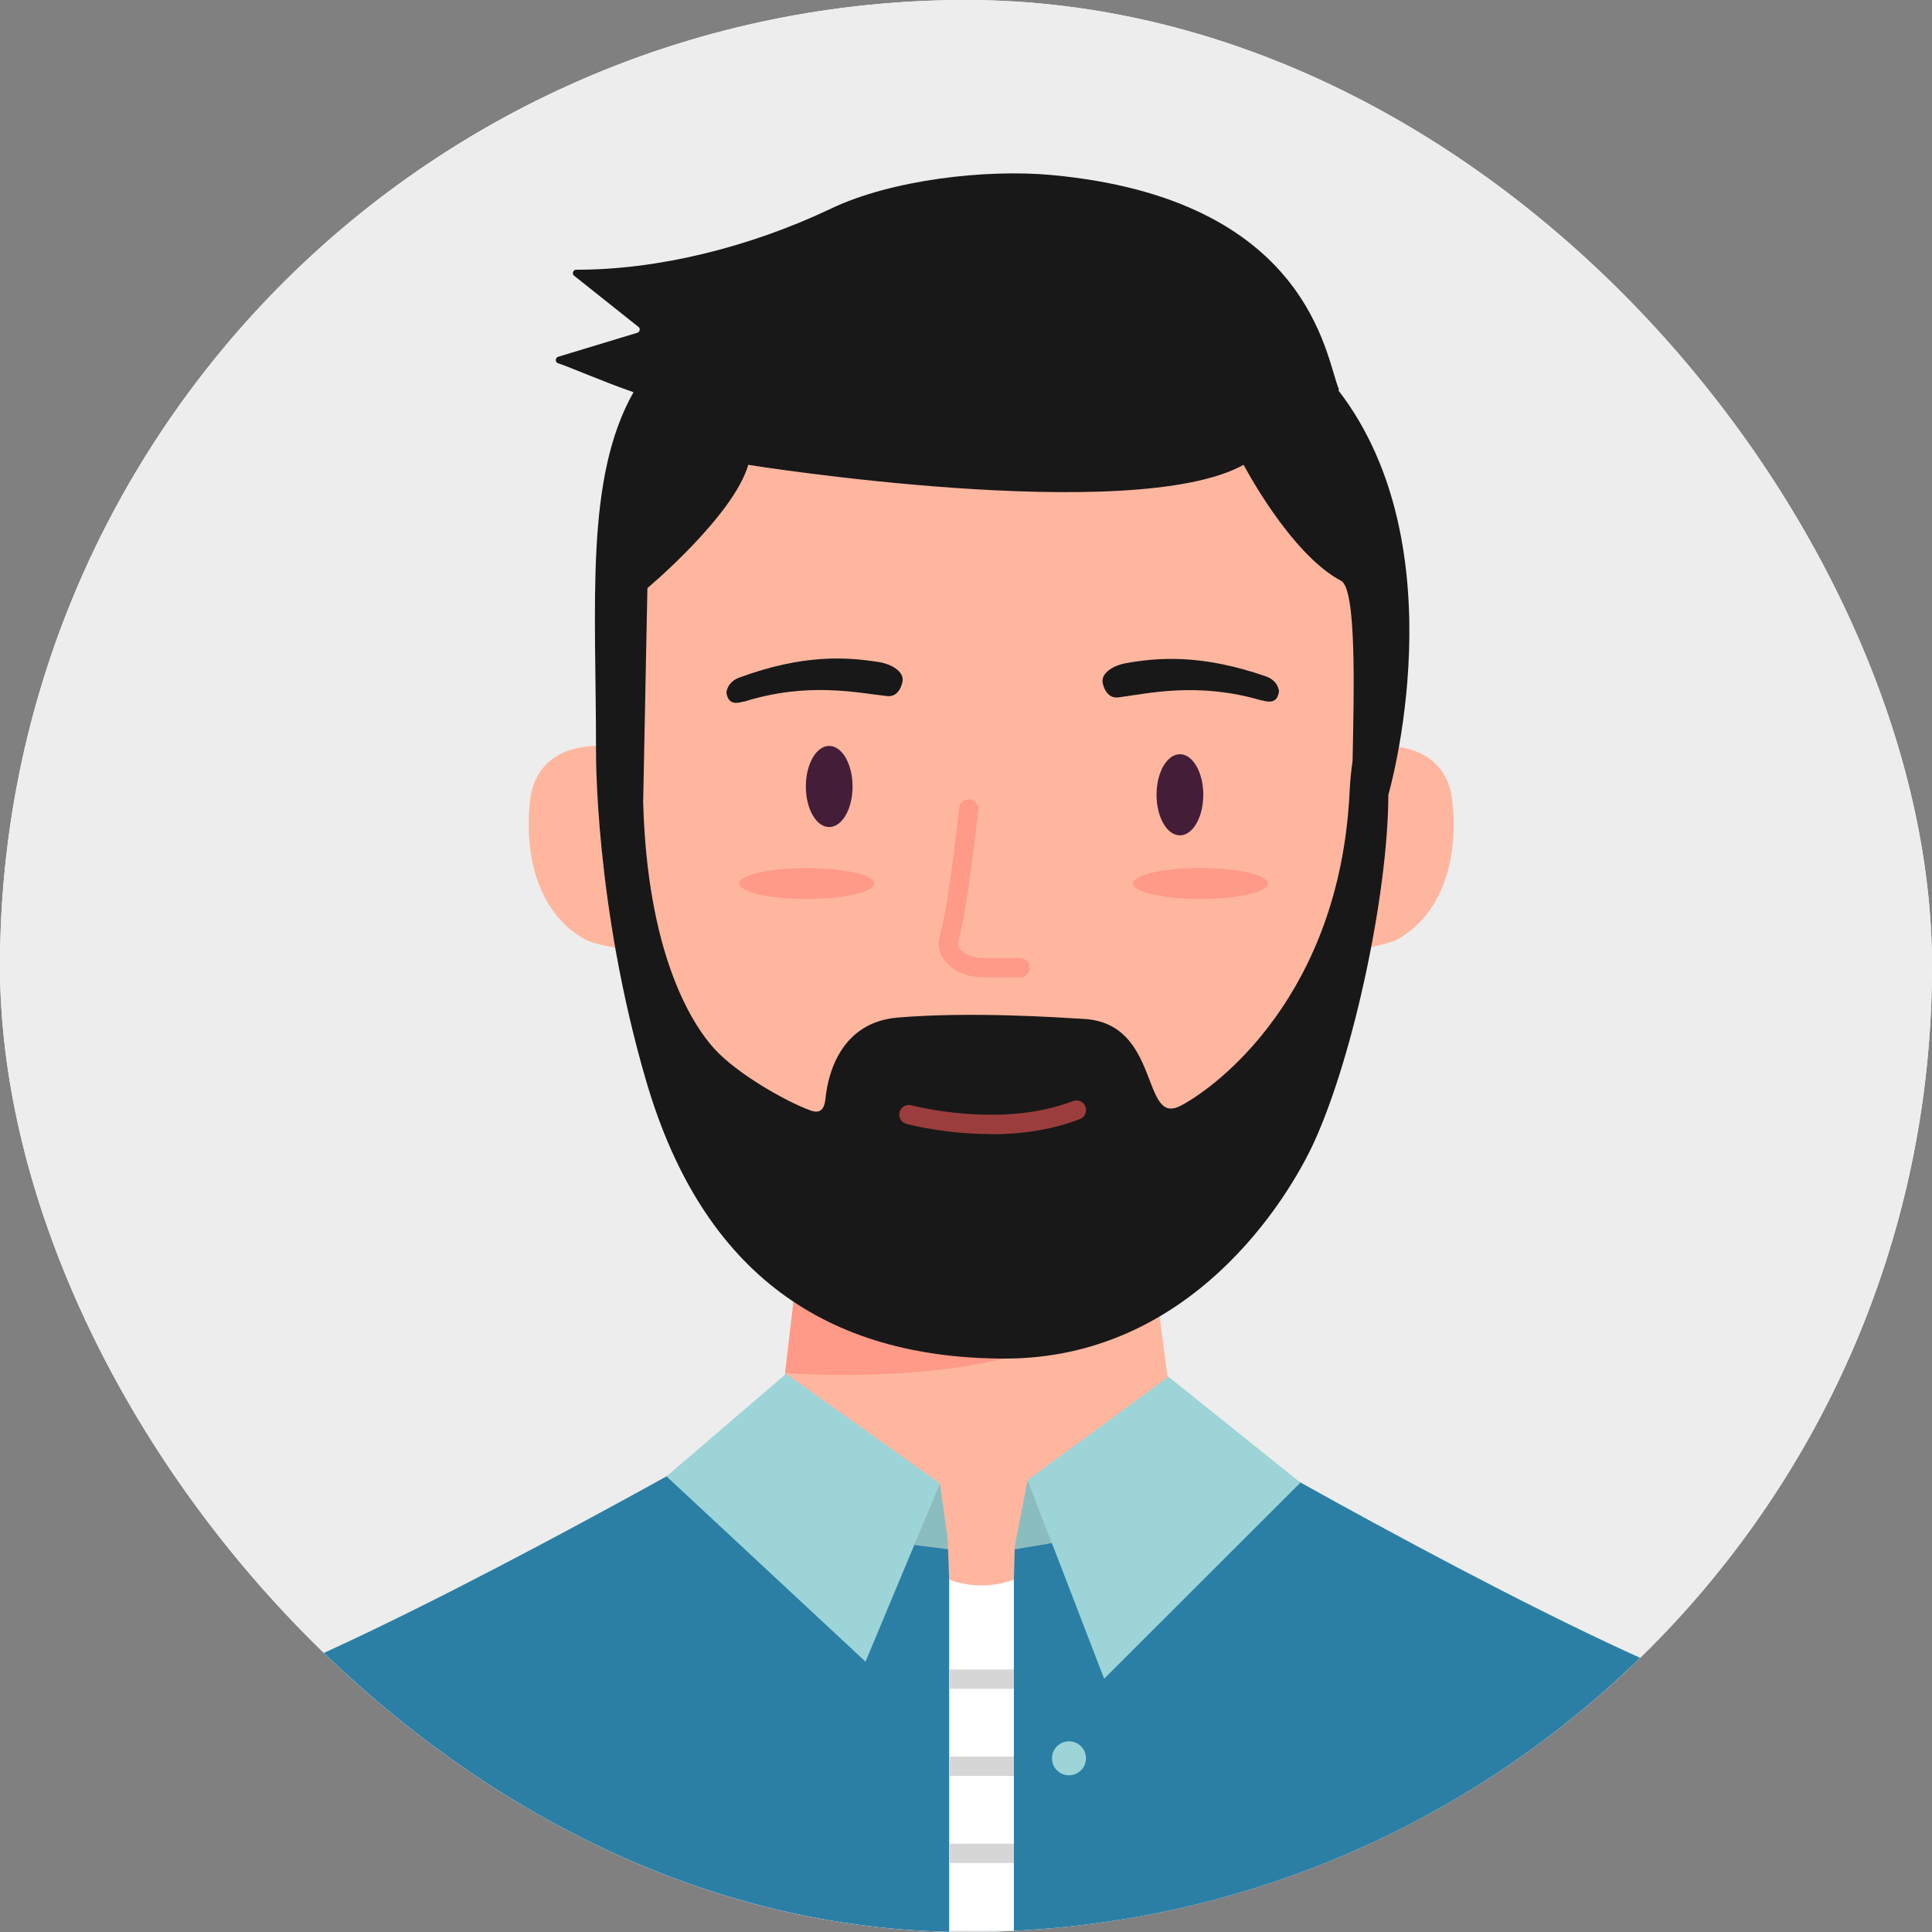 <svg width="50" height="50" viewBox="0 0 50 50" fill="none" xmlns="http://www.w3.org/2000/svg">
<rect x="0" y="0" width="50" height="50" fill="#808080" stroke="none"/>
<g clip-path="url(#clip0_169_565)">
<rect width="50" height="50" rx="25" fill="white"/>
<circle cx="25" cy="25" r="25" fill="#EDEDED"/>
<path d="M35.664 19.314C35.664 19.314 37.434 19.099 37.594 20.784C37.754 22.469 37.189 23.764 36.139 24.324C36.139 24.324 35.914 24.434 35.399 24.524L35.664 19.319V19.314Z" fill="#FFB69F"/>
<path d="M15.639 19.314C15.639 19.314 13.869 19.099 13.709 20.784C13.549 22.469 14.114 23.764 15.164 24.324C15.164 24.324 15.389 24.434 15.904 24.524L15.639 19.319V19.314Z" fill="#FFB69F"/>
<path d="M1.5 52.365C1.5 52.365 1.5 45.295 5.64 43.9C9.78 42.505 19.135 37.15 19.135 37.15H25.465V52.365H1.5Z" fill="#2B7FA5"/>
<path d="M49.04 52.365C49.04 52.365 49.04 45.295 44.9 43.9C40.76 42.505 31.505 37.15 31.505 37.15H25.075V52.365H49.04Z" fill="#2B7FA5"/>
<path d="M20.71 32.26L20.125 37.15H30.415L29.775 32.26H20.71Z" fill="#FFB69F"/>
<path d="M25.27 40.075C28.111 40.075 30.415 39.075 30.415 37.84C30.415 36.606 28.111 35.605 25.27 35.605C22.428 35.605 20.125 36.606 20.125 37.84C20.125 39.075 22.428 40.075 25.27 40.075Z" fill="#FFB69F"/>
<path d="M20.32 35.529C20.32 35.529 27.345 36.174 29.82 33.094V29.554L20.915 30.409L20.32 35.529Z" fill="#FF9988"/>
<path d="M25.69 33.68C31.353 33.68 35.945 27.81 35.945 20.57C35.945 13.329 31.353 7.46 25.69 7.46C20.026 7.46 15.435 13.329 15.435 20.57C15.435 27.81 20.026 33.68 25.69 33.68Z" fill="#FFB69F"/>
<path d="M34.645 10.1C34.645 10.1 34.655 10.075 34.645 10.06C34.305 9.245 33.89 5.15 27.22 4.53C25.51 4.37 23.065 4.655 21.515 5.395C19.39 6.405 17.015 6.985 14.915 6.98C14.825 6.98 14.79 7.1 14.87 7.145L16.51 8.45C16.575 8.485 16.57 8.58 16.5 8.61L14.44 9.235C14.365 9.265 14.365 9.375 14.44 9.4C14.775 9.51 15.625 9.885 16.395 10.15C15.135 12.38 15.425 15.585 15.425 19.435C15.425 19.435 15.385 23.425 16.73 28C18.2 33 21.425 35.145 25.97 35.16C30.81 35.18 33.335 31.03 34.01 29.555C35.04 27.295 35.925 23.095 35.93 20.57C35.93 20.57 37.79 14.19 34.635 10.1H34.645ZM30.535 28.625C29.535 29.135 30.04 26.48 28.05 26.37C27.385 26.33 25.125 26.175 23.225 26.335C21.78 26.46 21.43 27.76 21.365 28.42C21.335 28.705 21.235 28.835 20.965 28.735C20.365 28.515 19.09 27.805 18.49 27.145C17.87 26.465 16.75 24.63 16.645 20.755L16.755 15.22C16.755 15.22 18.98 13.355 19.365 12.03C19.365 12.03 29.305 13.62 32.185 12.03C32.185 12.03 33.39 14.335 34.705 15.03C35.11 15.24 35.04 17.87 35.005 19.685C34.97 19.93 34.94 20.21 34.925 20.54C34.66 25.725 31.525 28.12 30.53 28.63L30.535 28.625Z" fill="#181818"/>
<path d="M30.536 21.619C30.87 21.619 31.141 21.149 31.141 20.569C31.141 19.989 30.87 19.519 30.536 19.519C30.201 19.519 29.931 19.989 29.931 20.569C29.931 21.149 30.201 21.619 30.536 21.619Z" fill="#441D39"/>
<path d="M21.459 21.404C21.794 21.404 22.064 20.934 22.064 20.354C22.064 19.774 21.794 19.304 21.459 19.304C21.125 19.304 20.855 19.774 20.855 20.354C20.855 20.934 21.125 21.404 21.459 21.404Z" fill="#441D39"/>
<path d="M26.396 25.29H25.441C25.016 25.29 24.641 25.125 24.441 24.85C24.296 24.655 24.256 24.425 24.326 24.2C24.541 23.51 24.821 20.935 24.821 20.91C24.836 20.77 24.956 20.675 25.096 20.69C25.231 20.705 25.331 20.83 25.316 20.965C25.306 21.075 25.026 23.61 24.801 24.35C24.781 24.425 24.791 24.49 24.841 24.56C24.946 24.7 25.181 24.795 25.441 24.795H26.396C26.536 24.795 26.646 24.905 26.646 25.045C26.646 25.185 26.536 25.295 26.396 25.295V25.29Z" fill="#FF9988"/>
<path d="M31.064 23.265C32.028 23.265 32.809 23.085 32.809 22.865C32.809 22.644 32.028 22.465 31.064 22.465C30.101 22.465 29.319 22.644 29.319 22.865C29.319 23.085 30.101 23.265 31.064 23.265Z" fill="#FF9988"/>
<path d="M20.88 23.265C21.843 23.265 22.625 23.085 22.625 22.865C22.625 22.644 21.843 22.465 20.88 22.465C19.916 22.465 19.135 22.644 19.135 22.865C19.135 23.085 19.916 23.265 20.88 23.265Z" fill="#FF9988"/>
<path d="M32.655 18.129C30.99 17.639 29.715 17.949 28.94 18.049C28.61 18.089 28.54 17.684 28.54 17.684C28.475 17.409 28.845 17.219 29.105 17.169C29.98 17.009 31.1 16.929 32.76 17.504C33.08 17.614 33.1 17.884 33.1 17.884C33.065 18.184 32.875 18.189 32.655 18.124V18.129Z" fill="#181818"/>
<path d="M19.25 18.16C20.905 17.64 22.185 17.93 22.96 18.015C23.29 18.05 23.355 17.645 23.355 17.645C23.415 17.37 23.04 17.185 22.78 17.14C21.9 16.995 20.78 16.93 19.135 17.535C18.815 17.65 18.8 17.92 18.8 17.92C18.84 18.22 19.03 18.22 19.245 18.155L19.25 18.16Z" fill="#181818"/>
<path d="M25.635 29.35C24.455 29.35 23.515 29.1 23.455 29.085C23.32 29.05 23.245 28.91 23.28 28.78C23.315 28.65 23.455 28.57 23.585 28.605C23.61 28.61 25.91 29.22 27.765 28.495C27.895 28.445 28.04 28.51 28.09 28.635C28.14 28.765 28.075 28.91 27.95 28.96C27.185 29.26 26.365 29.355 25.64 29.355L25.635 29.35Z" fill="#9B3D3D"/>
<path d="M20.345 35.554L24.325 38.394L22.4 43.004L17.25 38.209L20.345 35.554Z" fill="#9CD4D8"/>
<path d="M24.325 38.395L24.565 40.099L23.66 39.984L24.325 38.395Z" fill="#8ABDC0"/>
<path d="M26.595 38.305L26.245 40.1L27.225 39.935L26.595 38.305Z" fill="#8ABDC0"/>
<path d="M26.595 38.305L30.24 35.63L33.655 38.37L28.575 43.445L26.595 38.305Z" fill="#9CD4D8"/>
<path d="M26.239 40.755H24.564V52.36H26.239V40.755Z" fill="white"/>
<path d="M24.529 39.86L24.564 40.88C24.564 40.88 25.344 41.22 26.239 40.88L26.264 39.955L24.524 39.855L24.529 39.86Z" fill="#FFB69F"/>
<path d="M26.239 43.205H24.564V43.705H26.239V43.205Z" fill="#D6D6D6"/>
<path d="M26.239 45.46H24.564V45.96H26.239V45.46Z" fill="#D6D6D6"/>
<path d="M26.239 47.715H24.564V48.215H26.239V47.715Z" fill="#D6D6D6"/>
<path d="M26.239 49.969H24.564V50.469H26.239V49.969Z" fill="#D6D6D6"/>
<path d="M27.665 45.945C27.908 45.945 28.105 45.748 28.105 45.505C28.105 45.262 27.908 45.065 27.665 45.065C27.422 45.065 27.225 45.262 27.225 45.505C27.225 45.748 27.422 45.945 27.665 45.945Z" fill="#9CD4D8"/>
<path d="M27.665 50.854C27.908 50.854 28.105 50.657 28.105 50.414C28.105 50.171 27.908 49.974 27.665 49.974C27.422 49.974 27.225 50.171 27.225 50.414C27.225 50.657 27.422 50.854 27.665 50.854Z" fill="#FFA242"/>
</g>
<defs>
<clipPath id="clip0_169_565">
<rect width="50" height="50" rx="25" fill="white"/>
</clipPath>
</defs>
</svg>
